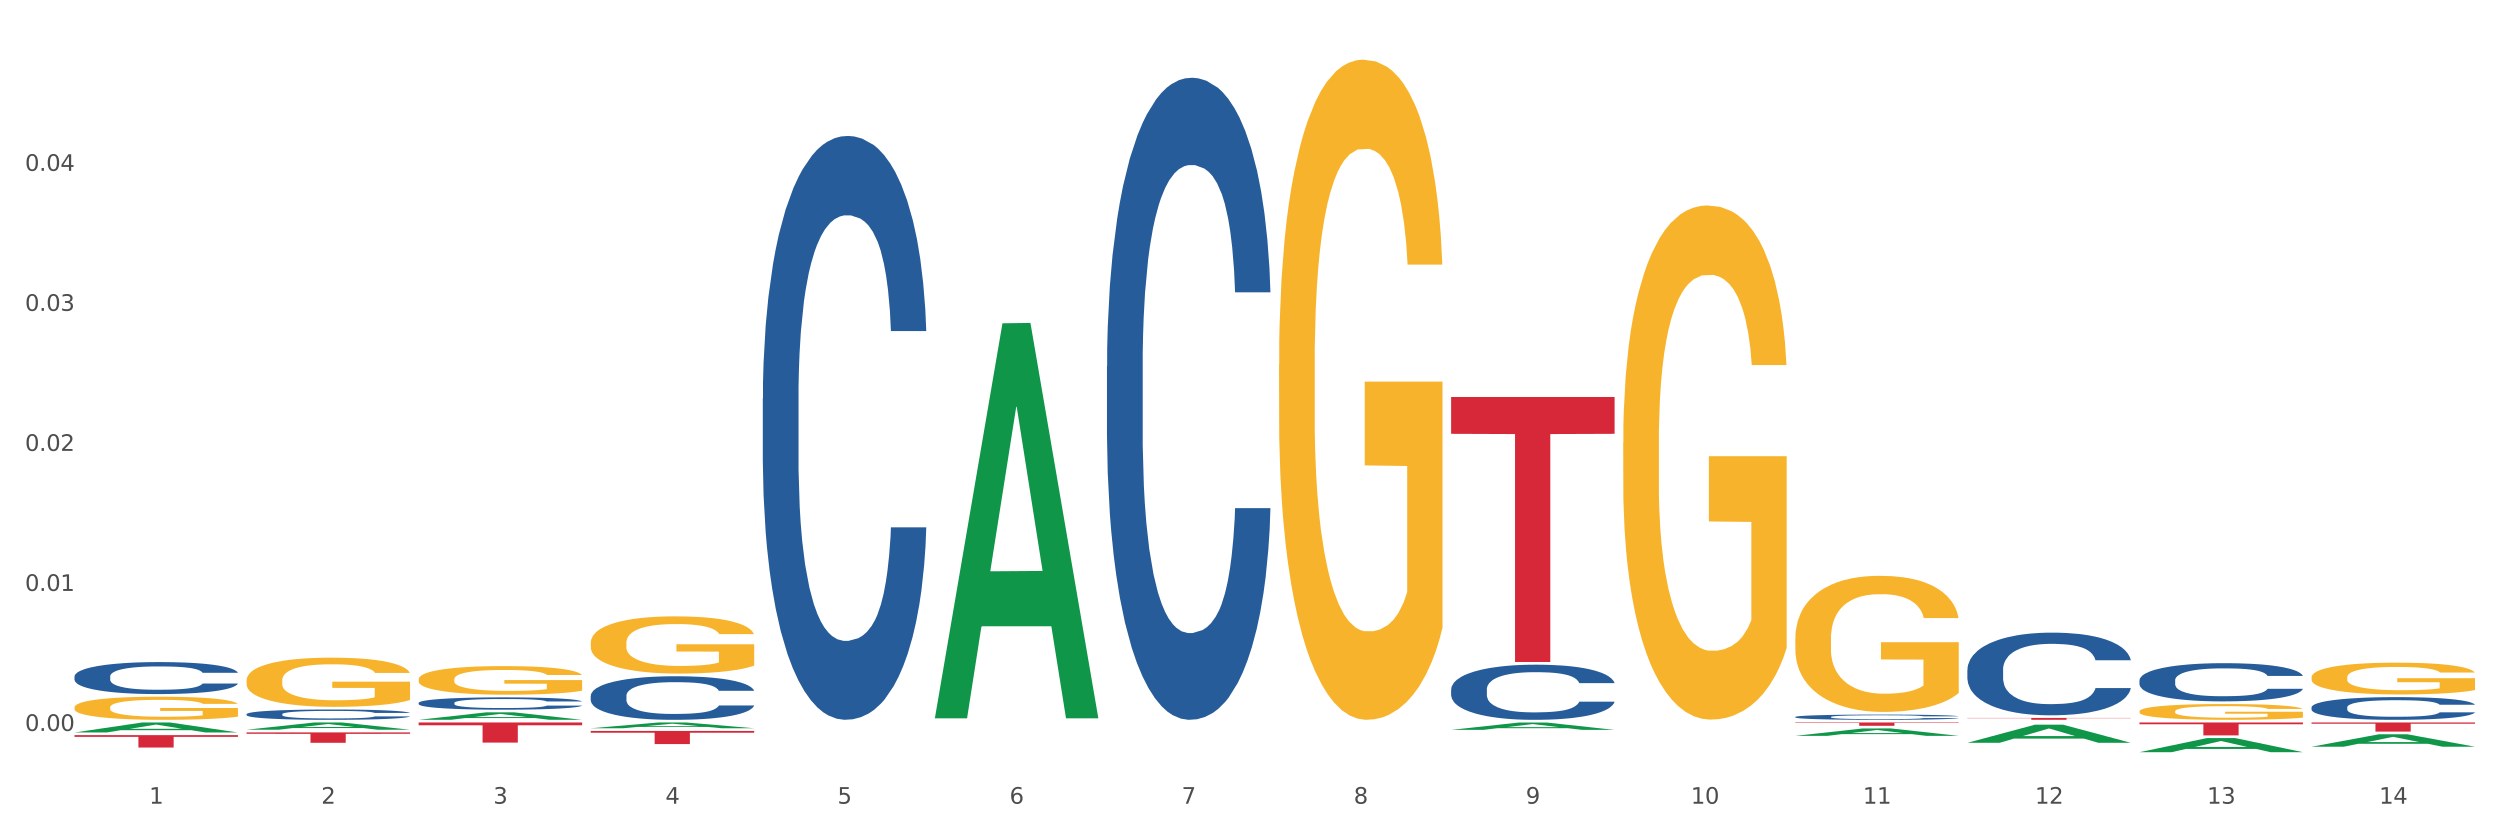 <?xml version="1.0" encoding="utf-8" standalone="no"?>
<!DOCTYPE svg PUBLIC "-//W3C//DTD SVG 1.1//EN"
  "http://www.w3.org/Graphics/SVG/1.1/DTD/svg11.dtd">
<svg xmlns:xlink="http://www.w3.org/1999/xlink" width="1080pt" height="360pt" viewBox="0 0 1080 360" xmlns="http://www.w3.org/2000/svg" version="1.1">
 <rect x="0" y="0" width="1080" height="360" fill="#333333" stroke="none"/>
 <defs>
  <style type="text/css">*{stroke-linejoin: round; stroke-linecap: butt}</style>
 </defs>
 <g id="figure_1">
  <g id="patch_1">
   <path d="M 0 360 
L 1080 360 
L 1080 0 
L 0 0 
z
" style="fill: #ffffff; stroke: #ffffff; stroke-linejoin: miter"/>
  </g>
  <g id="axes_1">
   <g id="matplotlib.axis_1">
    <g id="xtick_1">
     <g id="text_1">
      <!-- 1 -->
      <g style="fill: #4d4d4d" transform="translate(64.432 347.204) scale(0.096 -0.096)">
       <defs>
        <path id="DejaVuSans-31" d="M 794 531 
L 1825 531 
L 1825 4091 
L 703 3866 
L 703 4441 
L 1819 4666 
L 2450 4666 
L 2450 531 
L 3481 531 
L 3481 0 
L 794 0 
L 794 531 
z
" transform="scale(0.016)"/>
       </defs>
       <use xlink:href="#DejaVuSans-31"/>
      </g>
     </g>
    </g>
    <g id="xtick_2">
     <g id="text_2">
      <!-- 2 -->
      <g style="fill: #4d4d4d" transform="translate(138.771 347.204) scale(0.096 -0.096)">
       <defs>
        <path id="DejaVuSans-32" d="M 1228 531 
L 3431 531 
L 3431 0 
L 469 0 
L 469 531 
Q 828 903 1448 1529 
Q 2069 2156 2228 2338 
Q 2531 2678 2651 2914 
Q 2772 3150 2772 3378 
Q 2772 3750 2511 3984 
Q 2250 4219 1831 4219 
Q 1534 4219 1204 4116 
Q 875 4013 500 3803 
L 500 4441 
Q 881 4594 1212 4672 
Q 1544 4750 1819 4750 
Q 2544 4750 2975 4387 
Q 3406 4025 3406 3419 
Q 3406 3131 3298 2873 
Q 3191 2616 2906 2266 
Q 2828 2175 2409 1742 
Q 1991 1309 1228 531 
z
" transform="scale(0.016)"/>
       </defs>
       <use xlink:href="#DejaVuSans-32"/>
      </g>
     </g>
    </g>
    <g id="xtick_3">
     <g id="text_3">
      <!-- 3 -->
      <g style="fill: #4d4d4d" transform="translate(213.109 347.204) scale(0.096 -0.096)">
       <defs>
        <path id="DejaVuSans-33" d="M 2597 2516 
Q 3050 2419 3304 2112 
Q 3559 1806 3559 1356 
Q 3559 666 3084 287 
Q 2609 -91 1734 -91 
Q 1441 -91 1130 -33 
Q 819 25 488 141 
L 488 750 
Q 750 597 1062 519 
Q 1375 441 1716 441 
Q 2309 441 2620 675 
Q 2931 909 2931 1356 
Q 2931 1769 2642 2001 
Q 2353 2234 1838 2234 
L 1294 2234 
L 1294 2753 
L 1863 2753 
Q 2328 2753 2575 2939 
Q 2822 3125 2822 3475 
Q 2822 3834 2567 4026 
Q 2313 4219 1838 4219 
Q 1578 4219 1281 4162 
Q 984 4106 628 3988 
L 628 4550 
Q 988 4650 1302 4700 
Q 1616 4750 1894 4750 
Q 2613 4750 3031 4423 
Q 3450 4097 3450 3541 
Q 3450 3153 3228 2886 
Q 3006 2619 2597 2516 
z
" transform="scale(0.016)"/>
       </defs>
       <use xlink:href="#DejaVuSans-33"/>
      </g>
     </g>
    </g>
    <g id="xtick_4">
     <g id="text_4">
      <!-- 4 -->
      <g style="fill: #4d4d4d" transform="translate(287.448 347.204) scale(0.096 -0.096)">
       <defs>
        <path id="DejaVuSans-34" d="M 2419 4116 
L 825 1625 
L 2419 1625 
L 2419 4116 
z
M 2253 4666 
L 3047 4666 
L 3047 1625 
L 3713 1625 
L 3713 1100 
L 3047 1100 
L 3047 0 
L 2419 0 
L 2419 1100 
L 313 1100 
L 313 1709 
L 2253 4666 
z
" transform="scale(0.016)"/>
       </defs>
       <use xlink:href="#DejaVuSans-34"/>
      </g>
     </g>
    </g>
    <g id="xtick_5">
     <g id="text_5">
      <!-- 5 -->
      <g style="fill: #4d4d4d" transform="translate(361.787 347.204) scale(0.096 -0.096)">
       <defs>
        <path id="DejaVuSans-35" d="M 691 4666 
L 3169 4666 
L 3169 4134 
L 1269 4134 
L 1269 2991 
Q 1406 3038 1543 3061 
Q 1681 3084 1819 3084 
Q 2600 3084 3056 2656 
Q 3513 2228 3513 1497 
Q 3513 744 3044 326 
Q 2575 -91 1722 -91 
Q 1428 -91 1123 -41 
Q 819 9 494 109 
L 494 744 
Q 775 591 1075 516 
Q 1375 441 1709 441 
Q 2250 441 2565 725 
Q 2881 1009 2881 1497 
Q 2881 1984 2565 2268 
Q 2250 2553 1709 2553 
Q 1456 2553 1204 2497 
Q 953 2441 691 2322 
L 691 4666 
z
" transform="scale(0.016)"/>
       </defs>
       <use xlink:href="#DejaVuSans-35"/>
      </g>
     </g>
    </g>
    <g id="xtick_6">
     <g id="text_6">
      <!-- 6 -->
      <g style="fill: #4d4d4d" transform="translate(436.125 347.204) scale(0.096 -0.096)">
       <defs>
        <path id="DejaVuSans-36" d="M 2113 2584 
Q 1688 2584 1439 2293 
Q 1191 2003 1191 1497 
Q 1191 994 1439 701 
Q 1688 409 2113 409 
Q 2538 409 2786 701 
Q 3034 994 3034 1497 
Q 3034 2003 2786 2293 
Q 2538 2584 2113 2584 
z
M 3366 4563 
L 3366 3988 
Q 3128 4100 2886 4159 
Q 2644 4219 2406 4219 
Q 1781 4219 1451 3797 
Q 1122 3375 1075 2522 
Q 1259 2794 1537 2939 
Q 1816 3084 2150 3084 
Q 2853 3084 3261 2657 
Q 3669 2231 3669 1497 
Q 3669 778 3244 343 
Q 2819 -91 2113 -91 
Q 1303 -91 875 529 
Q 447 1150 447 2328 
Q 447 3434 972 4092 
Q 1497 4750 2381 4750 
Q 2619 4750 2861 4703 
Q 3103 4656 3366 4563 
z
" transform="scale(0.016)"/>
       </defs>
       <use xlink:href="#DejaVuSans-36"/>
      </g>
     </g>
    </g>
    <g id="xtick_7">
     <g id="text_7">
      <!-- 7 -->
      <g style="fill: #4d4d4d" transform="translate(510.464 347.204) scale(0.096 -0.096)">
       <defs>
        <path id="DejaVuSans-37" d="M 525 4666 
L 3525 4666 
L 3525 4397 
L 1831 0 
L 1172 0 
L 2766 4134 
L 525 4134 
L 525 4666 
z
" transform="scale(0.016)"/>
       </defs>
       <use xlink:href="#DejaVuSans-37"/>
      </g>
     </g>
    </g>
    <g id="xtick_8">
     <g id="text_8">
      <!-- 8 -->
      <g style="fill: #4d4d4d" transform="translate(584.803 347.204) scale(0.096 -0.096)">
       <defs>
        <path id="DejaVuSans-38" d="M 2034 2216 
Q 1584 2216 1326 1975 
Q 1069 1734 1069 1313 
Q 1069 891 1326 650 
Q 1584 409 2034 409 
Q 2484 409 2743 651 
Q 3003 894 3003 1313 
Q 3003 1734 2745 1975 
Q 2488 2216 2034 2216 
z
M 1403 2484 
Q 997 2584 770 2862 
Q 544 3141 544 3541 
Q 544 4100 942 4425 
Q 1341 4750 2034 4750 
Q 2731 4750 3128 4425 
Q 3525 4100 3525 3541 
Q 3525 3141 3298 2862 
Q 3072 2584 2669 2484 
Q 3125 2378 3379 2068 
Q 3634 1759 3634 1313 
Q 3634 634 3220 271 
Q 2806 -91 2034 -91 
Q 1263 -91 848 271 
Q 434 634 434 1313 
Q 434 1759 690 2068 
Q 947 2378 1403 2484 
z
M 1172 3481 
Q 1172 3119 1398 2916 
Q 1625 2713 2034 2713 
Q 2441 2713 2670 2916 
Q 2900 3119 2900 3481 
Q 2900 3844 2670 4047 
Q 2441 4250 2034 4250 
Q 1625 4250 1398 4047 
Q 1172 3844 1172 3481 
z
" transform="scale(0.016)"/>
       </defs>
       <use xlink:href="#DejaVuSans-38"/>
      </g>
     </g>
    </g>
    <g id="xtick_9">
     <g id="text_9">
      <!-- 9 -->
      <g style="fill: #4d4d4d" transform="translate(659.142 347.204) scale(0.096 -0.096)">
       <defs>
        <path id="DejaVuSans-39" d="M 703 97 
L 703 672 
Q 941 559 1184 500 
Q 1428 441 1663 441 
Q 2288 441 2617 861 
Q 2947 1281 2994 2138 
Q 2813 1869 2534 1725 
Q 2256 1581 1919 1581 
Q 1219 1581 811 2004 
Q 403 2428 403 3163 
Q 403 3881 828 4315 
Q 1253 4750 1959 4750 
Q 2769 4750 3195 4129 
Q 3622 3509 3622 2328 
Q 3622 1225 3098 567 
Q 2575 -91 1691 -91 
Q 1453 -91 1209 -44 
Q 966 3 703 97 
z
M 1959 2075 
Q 2384 2075 2632 2365 
Q 2881 2656 2881 3163 
Q 2881 3666 2632 3958 
Q 2384 4250 1959 4250 
Q 1534 4250 1286 3958 
Q 1038 3666 1038 3163 
Q 1038 2656 1286 2365 
Q 1534 2075 1959 2075 
z
" transform="scale(0.016)"/>
       </defs>
       <use xlink:href="#DejaVuSans-39"/>
      </g>
     </g>
    </g>
    <g id="xtick_10">
     <g id="text_10">
      <!-- 10 -->
      <g style="fill: #4d4d4d" transform="translate(730.426 347.204) scale(0.096 -0.096)">
       <defs>
        <path id="DejaVuSans-30" d="M 2034 4250 
Q 1547 4250 1301 3770 
Q 1056 3291 1056 2328 
Q 1056 1369 1301 889 
Q 1547 409 2034 409 
Q 2525 409 2770 889 
Q 3016 1369 3016 2328 
Q 3016 3291 2770 3770 
Q 2525 4250 2034 4250 
z
M 2034 4750 
Q 2819 4750 3233 4129 
Q 3647 3509 3647 2328 
Q 3647 1150 3233 529 
Q 2819 -91 2034 -91 
Q 1250 -91 836 529 
Q 422 1150 422 2328 
Q 422 3509 836 4129 
Q 1250 4750 2034 4750 
z
" transform="scale(0.016)"/>
       </defs>
       <use xlink:href="#DejaVuSans-31"/>
       <use xlink:href="#DejaVuSans-30" transform="translate(63.623 0)"/>
      </g>
     </g>
    </g>
    <g id="xtick_11">
     <g id="text_11">
      <!-- 11 -->
      <g style="fill: #4d4d4d" transform="translate(804.765 347.204) scale(0.096 -0.096)">
       <use xlink:href="#DejaVuSans-31"/>
       <use xlink:href="#DejaVuSans-31" transform="translate(63.623 0)"/>
      </g>
     </g>
    </g>
    <g id="xtick_12">
     <g id="text_12">
      <!-- 12 -->
      <g style="fill: #4d4d4d" transform="translate(879.104 347.204) scale(0.096 -0.096)">
       <use xlink:href="#DejaVuSans-31"/>
       <use xlink:href="#DejaVuSans-32" transform="translate(63.623 0)"/>
      </g>
     </g>
    </g>
    <g id="xtick_13">
     <g id="text_13">
      <!-- 13 -->
      <g style="fill: #4d4d4d" transform="translate(953.442 347.204) scale(0.096 -0.096)">
       <use xlink:href="#DejaVuSans-31"/>
       <use xlink:href="#DejaVuSans-33" transform="translate(63.623 0)"/>
      </g>
     </g>
    </g>
    <g id="xtick_14">
     <g id="text_14">
      <!-- 14 -->
      <g style="fill: #4d4d4d" transform="translate(1027.781 347.204) scale(0.096 -0.096)">
       <use xlink:href="#DejaVuSans-31"/>
       <use xlink:href="#DejaVuSans-34" transform="translate(63.623 0)"/>
      </g>
     </g>
    </g>
    <g id="xtick_15"/>
    <g id="xtick_16"/>
    <g id="xtick_17"/>
    <g id="xtick_18"/>
    <g id="xtick_19"/>
    <g id="xtick_20"/>
    <g id="xtick_21"/>
    <g id="xtick_22"/>
    <g id="xtick_23"/>
    <g id="xtick_24"/>
    <g id="xtick_25"/>
    <g id="xtick_26"/>
    <g id="xtick_27"/>
   </g>
   <g id="matplotlib.axis_2">
    <g id="ytick_1">
     <g id="text_15">
      <!-- 0.00 -->
      <g style="fill: #4d4d4d" transform="translate(10.8 315.761) scale(0.096 -0.096)">
       <defs>
        <path id="DejaVuSans-2e" d="M 684 794 
L 1344 794 
L 1344 0 
L 684 0 
L 684 794 
z
" transform="scale(0.016)"/>
       </defs>
       <use xlink:href="#DejaVuSans-30"/>
       <use xlink:href="#DejaVuSans-2e" transform="translate(63.623 0)"/>
       <use xlink:href="#DejaVuSans-30" transform="translate(95.41 0)"/>
       <use xlink:href="#DejaVuSans-30" transform="translate(159.033 0)"/>
      </g>
     </g>
    </g>
    <g id="ytick_2">
     <g id="text_16">
      <!-- 0.01 -->
      <g style="fill: #4d4d4d" transform="translate(10.8 255.271) scale(0.096 -0.096)">
       <use xlink:href="#DejaVuSans-30"/>
       <use xlink:href="#DejaVuSans-2e" transform="translate(63.623 0)"/>
       <use xlink:href="#DejaVuSans-30" transform="translate(95.41 0)"/>
       <use xlink:href="#DejaVuSans-31" transform="translate(159.033 0)"/>
      </g>
     </g>
    </g>
    <g id="ytick_3">
     <g id="text_17">
      <!-- 0.02 -->
      <g style="fill: #4d4d4d" transform="translate(10.8 194.782) scale(0.096 -0.096)">
       <use xlink:href="#DejaVuSans-30"/>
       <use xlink:href="#DejaVuSans-2e" transform="translate(63.623 0)"/>
       <use xlink:href="#DejaVuSans-30" transform="translate(95.41 0)"/>
       <use xlink:href="#DejaVuSans-32" transform="translate(159.033 0)"/>
      </g>
     </g>
    </g>
    <g id="ytick_4">
     <g id="text_18">
      <!-- 0.03 -->
      <g style="fill: #4d4d4d" transform="translate(10.8 134.292) scale(0.096 -0.096)">
       <use xlink:href="#DejaVuSans-30"/>
       <use xlink:href="#DejaVuSans-2e" transform="translate(63.623 0)"/>
       <use xlink:href="#DejaVuSans-30" transform="translate(95.41 0)"/>
       <use xlink:href="#DejaVuSans-33" transform="translate(159.033 0)"/>
      </g>
     </g>
    </g>
    <g id="ytick_5">
     <g id="text_19">
      <!-- 0.04 -->
      <g style="fill: #4d4d4d" transform="translate(10.8 73.803) scale(0.096 -0.096)">
       <use xlink:href="#DejaVuSans-30"/>
       <use xlink:href="#DejaVuSans-2e" transform="translate(63.623 0)"/>
       <use xlink:href="#DejaVuSans-30" transform="translate(95.41 0)"/>
       <use xlink:href="#DejaVuSans-34" transform="translate(159.033 0)"/>
      </g>
     </g>
    </g>
    <g id="ytick_6"/>
    <g id="ytick_7"/>
    <g id="ytick_8"/>
    <g id="ytick_9"/>
    <g id="ytick_10"/>
   </g>
   <g id="PolyCollection_1">
    <path d="M 32.175 316.431 
L 32.248 316.427 
L 61.37 312.118 
L 73.456 312.114 
L 102.797 316.439 
L 88.818 316.439 
L 82.484 315.432 
L 52.415 315.432 
L 52.197 315.448 
L 46.081 316.439 
L 32.175 316.439 
L 32.175 316.431 
L 56.201 314.831 
L 78.698 314.827 
L 67.559 313.036 
L 67.413 313.027 
L 67.267 313.04 
L 56.128 314.827 
L 56.201 314.831 
L 32.175 316.431 
z
" clip-path="url(#pc1e6bafa5c)" style="fill: #109648"/>
    <path d="M 998.578 292.622 
L 998.662 292.609 
L 998.662 292.158 
L 998.828 291.769 
L 999.662 290.828 
L 1000.913 290.05 
L 1001.83 289.636 
L 1002.747 289.297 
L 1003.831 288.959 
L 1005.165 288.607 
L 1007.583 288.093 
L 1009.084 287.83 
L 1010.918 287.554 
L 1014.253 287.152 
L 1016.671 286.926 
L 1019.173 286.738 
L 1023.258 286.512 
L 1025.926 286.412 
L 1028.761 286.337 
L 1032.18 286.286 
L 1034.765 286.274 
L 1040.434 286.312 
L 1045.27 286.424 
L 1047.605 286.512 
L 1050.607 286.663 
L 1052.191 286.763 
L 1054.775 286.964 
L 1057.444 287.227 
L 1059.278 287.453 
L 1062.029 287.88 
L 1064.114 288.306 
L 1066.032 288.833 
L 1067.032 289.197 
L 1067.783 289.536 
L 1068.45 289.925 
L 1069.117 290.539 
L 1054.108 290.539 
L 1053.525 290.1 
L 1052.608 289.686 
L 1051.274 289.285 
L 1050.106 289.034 
L 1048.105 288.72 
L 1046.271 288.519 
L 1044.353 288.369 
L 1042.019 288.243 
L 1040.184 288.181 
L 1037.599 288.131 
L 1032.513 288.143 
L 1029.095 288.243 
L 1026.76 288.369 
L 1025.259 288.482 
L 1023.925 288.607 
L 1022.425 288.783 
L 1020.674 289.046 
L 1019.423 289.285 
L 1018.172 289.586 
L 1017.172 289.887 
L 1016.255 290.238 
L 1015.504 290.614 
L 1014.92 291.003 
L 1014.42 291.48 
L 1014.003 292.27 
L 1014.003 293.989 
L 1014.17 294.378 
L 1014.587 294.892 
L 1015.087 295.281 
L 1015.921 295.745 
L 1016.671 296.059 
L 1018.089 296.511 
L 1019.673 296.887 
L 1020.924 297.125 
L 1022.174 297.326 
L 1024.342 297.602 
L 1026.76 297.828 
L 1028.845 297.966 
L 1031.68 298.091 
L 1033.597 298.141 
L 1035.265 298.167 
L 1039.35 298.167 
L 1042.269 298.129 
L 1045.52 298.041 
L 1048.022 297.928 
L 1050.106 297.79 
L 1052.441 297.564 
L 1053.942 297.351 
L 1053.942 294.729 
L 1035.598 294.717 
L 1035.598 292.973 
L 1069.2 292.973 
L 1069.2 298.091 
L 1067.783 298.355 
L 1066.198 298.593 
L 1064.531 298.806 
L 1062.029 299.07 
L 1059.028 299.321 
L 1056.36 299.496 
L 1053.525 299.647 
L 1050.19 299.785 
L 1045.854 299.91 
L 1043.186 299.96 
L 1039.851 299.998 
L 1035.932 300.011 
L 1032.513 299.986 
L 1029.178 299.923 
L 1025.676 299.81 
L 1022.258 299.647 
L 1019.673 299.484 
L 1017.088 299.283 
L 1014.337 299.02 
L 1012.169 298.769 
L 1010.501 298.543 
L 1008.667 298.254 
L 1006.666 297.878 
L 1005.165 297.539 
L 1003.831 297.188 
L 1002.414 296.736 
L 1001.413 296.348 
L 1000.413 295.858 
L 999.829 295.494 
L 999.162 294.93 
L 998.662 294.14 
L 998.578 292.622 
z
" clip-path="url(#pc1e6bafa5c)" style="fill: #f7b32b"/>
    <path d="M 32.175 305.598 
L 32.258 305.589 
L 32.258 305.26 
L 32.425 304.978 
L 33.259 304.294 
L 34.51 303.729 
L 35.427 303.428 
L 36.344 303.181 
L 37.428 302.935 
L 38.762 302.68 
L 41.18 302.306 
L 42.681 302.115 
L 44.515 301.914 
L 47.85 301.622 
L 50.268 301.458 
L 52.77 301.321 
L 56.855 301.157 
L 59.523 301.084 
L 62.358 301.03 
L 65.777 300.993 
L 68.361 300.984 
L 74.031 301.011 
L 78.867 301.093 
L 81.202 301.157 
L 84.203 301.267 
L 85.788 301.34 
L 88.372 301.485 
L 91.04 301.677 
L 92.875 301.841 
L 95.626 302.151 
L 97.711 302.461 
L 99.628 302.844 
L 100.629 303.108 
L 101.379 303.355 
L 102.046 303.637 
L 102.713 304.084 
L 87.705 304.084 
L 87.122 303.765 
L 86.204 303.464 
L 84.87 303.172 
L 83.703 302.99 
L 81.702 302.762 
L 79.868 302.616 
L 77.95 302.507 
L 75.615 302.416 
L 73.781 302.37 
L 71.196 302.333 
L 66.11 302.343 
L 62.692 302.416 
L 60.357 302.507 
L 58.856 302.589 
L 57.522 302.68 
L 56.021 302.808 
L 54.27 302.999 
L 53.02 303.172 
L 51.769 303.391 
L 50.768 303.61 
L 49.851 303.865 
L 49.101 304.139 
L 48.517 304.421 
L 48.017 304.768 
L 47.6 305.342 
L 47.6 306.592 
L 47.767 306.874 
L 48.184 307.248 
L 48.684 307.531 
L 49.518 307.868 
L 50.268 308.096 
L 51.686 308.424 
L 53.27 308.698 
L 54.52 308.871 
L 55.771 309.017 
L 57.939 309.218 
L 60.357 309.382 
L 62.441 309.482 
L 65.276 309.573 
L 67.194 309.61 
L 68.862 309.628 
L 72.947 309.628 
L 75.865 309.6 
L 79.117 309.537 
L 81.619 309.455 
L 83.703 309.354 
L 86.038 309.19 
L 87.538 309.035 
L 87.538 307.13 
L 69.195 307.12 
L 69.195 305.853 
L 102.797 305.853 
L 102.797 309.573 
L 101.379 309.765 
L 99.795 309.938 
L 98.128 310.093 
L 95.626 310.284 
L 92.625 310.467 
L 89.956 310.594 
L 87.122 310.704 
L 83.786 310.804 
L 79.451 310.895 
L 76.783 310.932 
L 73.447 310.959 
L 69.529 310.968 
L 66.11 310.95 
L 62.775 310.904 
L 59.273 310.822 
L 55.855 310.704 
L 53.27 310.585 
L 50.685 310.439 
L 47.934 310.248 
L 45.766 310.065 
L 44.098 309.901 
L 42.264 309.692 
L 40.263 309.418 
L 38.762 309.172 
L 37.428 308.917 
L 36.01 308.588 
L 35.01 308.306 
L 34.009 307.95 
L 33.426 307.686 
L 32.759 307.275 
L 32.258 306.701 
L 32.175 305.598 
z
" clip-path="url(#pc1e6bafa5c)" style="fill: #f7b32b"/>
    <path d="M 255.191 314.604 
L 255.264 314.602 
L 284.386 312.116 
L 296.472 312.114 
L 325.813 314.609 
L 311.834 314.609 
L 305.5 314.028 
L 275.431 314.028 
L 275.213 314.037 
L 269.097 314.609 
L 255.191 314.609 
L 255.191 314.604 
L 279.217 313.681 
L 301.714 313.679 
L 290.575 312.646 
L 290.429 312.641 
L 290.284 312.648 
L 279.144 313.679 
L 279.217 313.681 
L 255.191 314.604 
z
" clip-path="url(#pc1e6bafa5c)" style="fill: #109648"/>
    <path d="M 403.869 309.994 
L 403.941 309.834 
L 433.064 139.662 
L 445.15 139.502 
L 474.49 310.315 
L 460.512 310.315 
L 454.177 270.539 
L 424.109 270.539 
L 423.89 271.18 
L 417.774 310.315 
L 403.869 310.315 
L 403.869 309.994 
L 427.895 246.801 
L 450.392 246.641 
L 439.252 175.91 
L 439.107 175.589 
L 438.961 176.07 
L 427.822 246.641 
L 427.895 246.801 
L 403.869 309.994 
z
" clip-path="url(#pc1e6bafa5c)" style="fill: #109648"/>
    <path d="M 106.514 315.237 
L 106.587 315.234 
L 135.709 312.117 
L 147.795 312.114 
L 177.135 315.243 
L 163.157 315.243 
L 156.823 314.514 
L 126.754 314.514 
L 126.535 314.526 
L 120.42 315.243 
L 106.514 315.243 
L 106.514 315.237 
L 130.54 314.079 
L 153.037 314.076 
L 141.897 312.781 
L 141.752 312.775 
L 141.606 312.783 
L 130.467 314.076 
L 130.54 314.079 
L 106.514 315.237 
z
" clip-path="url(#pc1e6bafa5c)" style="fill: #109648"/>
    <path d="M 180.852 310.962 
L 180.925 310.959 
L 210.048 307.733 
L 222.133 307.73 
L 251.474 310.968 
L 237.495 310.968 
L 231.161 310.214 
L 201.092 310.214 
L 200.874 310.226 
L 194.758 310.968 
L 180.852 310.968 
L 180.852 310.962 
L 204.878 309.764 
L 227.375 309.761 
L 216.236 308.42 
L 216.09 308.414 
L 215.945 308.423 
L 204.806 309.761 
L 204.878 309.764 
L 180.852 310.962 
z
" clip-path="url(#pc1e6bafa5c)" style="fill: #109648"/>
    <path d="M 626.885 315.304 
L 626.957 315.301 
L 656.08 312.138 
L 668.166 312.135 
L 697.506 315.31 
L 683.528 315.31 
L 677.194 314.571 
L 647.125 314.571 
L 646.906 314.583 
L 640.791 315.31 
L 626.885 315.31 
L 626.885 315.304 
L 650.911 314.13 
L 673.408 314.127 
L 662.268 312.812 
L 662.123 312.806 
L 661.977 312.815 
L 650.838 314.127 
L 650.911 314.13 
L 626.885 315.304 
z
" clip-path="url(#pc1e6bafa5c)" style="fill: #109648"/>
    <path d="M 775.562 317.886 
L 775.635 317.883 
L 804.757 314.685 
L 816.843 314.682 
L 846.184 317.892 
L 832.205 317.892 
L 825.871 317.145 
L 795.802 317.145 
L 795.584 317.157 
L 789.468 317.892 
L 775.562 317.892 
L 775.562 317.886 
L 799.588 316.698 
L 822.085 316.695 
L 810.946 315.366 
L 810.8 315.36 
L 810.655 315.369 
L 799.515 316.695 
L 799.588 316.698 
L 775.562 317.886 
z
" clip-path="url(#pc1e6bafa5c)" style="fill: #109648"/>
    <path d="M 849.901 320.888 
L 849.974 320.881 
L 879.096 313.063 
L 891.182 313.055 
L 920.523 320.903 
L 906.544 320.903 
L 900.21 319.075 
L 870.141 319.075 
L 869.922 319.105 
L 863.807 320.903 
L 849.901 320.903 
L 849.901 320.888 
L 873.927 317.985 
L 896.424 317.977 
L 885.284 314.728 
L 885.139 314.713 
L 884.993 314.735 
L 873.854 317.977 
L 873.927 317.985 
L 849.901 320.888 
z
" clip-path="url(#pc1e6bafa5c)" style="fill: #109648"/>
    <path d="M 924.24 324.938 
L 924.312 324.932 
L 953.435 318.839 
L 965.52 318.833 
L 994.861 324.95 
L 980.883 324.95 
L 974.548 323.525 
L 944.48 323.525 
L 944.261 323.548 
L 938.145 324.95 
L 924.24 324.95 
L 924.24 324.938 
L 948.265 322.675 
L 970.763 322.67 
L 959.623 320.137 
L 959.478 320.126 
L 959.332 320.143 
L 948.193 322.67 
L 948.265 322.675 
L 924.24 324.938 
z
" clip-path="url(#pc1e6bafa5c)" style="fill: #109648"/>
    <path d="M 998.578 322.58 
L 998.651 322.575 
L 1027.773 317.195 
L 1039.859 317.19 
L 1069.2 322.59 
L 1055.221 322.59 
L 1048.887 321.332 
L 1018.818 321.332 
L 1018.6 321.353 
L 1012.484 322.59 
L 998.578 322.59 
L 998.578 322.58 
L 1022.604 320.582 
L 1045.101 320.577 
L 1033.962 318.341 
L 1033.816 318.331 
L 1033.671 318.346 
L 1022.531 320.577 
L 1022.604 320.582 
L 998.578 322.58 
z
" clip-path="url(#pc1e6bafa5c)" style="fill: #109648"/>
    <path d="M 552.546 157.554 
L 552.629 157.294 
L 552.629 147.917 
L 552.796 139.842 
L 553.63 120.308 
L 554.881 104.159 
L 555.798 95.564 
L 556.715 88.531 
L 557.799 81.499 
L 559.133 74.206 
L 561.551 63.527 
L 563.052 58.057 
L 564.886 52.327 
L 568.221 43.992 
L 570.639 39.304 
L 573.141 35.397 
L 577.226 30.708 
L 579.894 28.625 
L 582.729 27.062 
L 586.148 26.02 
L 588.732 25.759 
L 594.402 26.541 
L 599.238 28.885 
L 601.573 30.708 
L 604.574 33.834 
L 606.158 35.918 
L 608.743 40.085 
L 611.411 45.555 
L 613.246 50.243 
L 615.997 59.099 
L 618.082 67.955 
L 619.999 78.894 
L 621 86.447 
L 621.75 93.48 
L 622.417 101.554 
L 623.084 114.317 
L 608.076 114.317 
L 607.493 105.201 
L 606.575 96.606 
L 605.241 88.271 
L 604.074 83.061 
L 602.073 76.55 
L 600.239 72.382 
L 598.321 69.257 
L 595.986 66.652 
L 594.152 65.35 
L 591.567 64.308 
L 586.481 64.569 
L 583.063 66.652 
L 580.728 69.257 
L 579.227 71.601 
L 577.893 74.206 
L 576.392 77.852 
L 574.641 83.322 
L 573.391 88.271 
L 572.14 94.522 
L 571.139 100.773 
L 570.222 108.066 
L 569.472 115.88 
L 568.888 123.954 
L 568.388 133.852 
L 567.971 150.261 
L 567.971 185.944 
L 568.138 194.019 
L 568.555 204.698 
L 569.055 212.772 
L 569.889 222.409 
L 570.639 228.921 
L 572.057 238.298 
L 573.641 246.112 
L 574.891 251.06 
L 576.142 255.228 
L 578.31 260.958 
L 580.728 265.646 
L 582.812 268.511 
L 585.647 271.116 
L 587.565 272.158 
L 589.233 272.679 
L 593.318 272.679 
L 596.236 271.897 
L 599.488 270.074 
L 601.99 267.73 
L 604.074 264.865 
L 606.409 260.177 
L 607.909 255.749 
L 607.909 201.312 
L 589.566 201.051 
L 589.566 164.847 
L 623.168 164.847 
L 623.168 271.116 
L 621.75 276.586 
L 620.166 281.535 
L 618.499 285.962 
L 615.997 291.432 
L 612.996 296.641 
L 610.327 300.288 
L 607.493 303.413 
L 604.157 306.279 
L 599.822 308.883 
L 597.154 309.925 
L 593.818 310.706 
L 589.9 310.967 
L 586.481 310.446 
L 583.146 309.144 
L 579.644 306.8 
L 576.226 303.413 
L 573.641 300.027 
L 571.056 295.86 
L 568.305 290.39 
L 566.137 285.181 
L 564.469 280.493 
L 562.635 274.502 
L 560.634 266.688 
L 559.133 259.656 
L 557.799 252.363 
L 556.381 242.986 
L 555.381 234.912 
L 554.38 224.754 
L 553.797 217.2 
L 553.13 205.479 
L 552.629 189.07 
L 552.546 157.554 
z
" clip-path="url(#pc1e6bafa5c)" style="fill: #f7b32b"/>
    <path d="M 255.191 277.692 
L 255.275 277.67 
L 255.275 276.857 
L 255.441 276.157 
L 256.275 274.463 
L 257.526 273.063 
L 258.443 272.318 
L 259.36 271.708 
L 260.444 271.098 
L 261.778 270.466 
L 264.196 269.54 
L 265.697 269.066 
L 267.531 268.569 
L 270.866 267.847 
L 273.284 267.44 
L 275.786 267.101 
L 279.871 266.695 
L 282.539 266.514 
L 285.374 266.379 
L 288.793 266.288 
L 291.377 266.266 
L 297.047 266.334 
L 301.883 266.537 
L 304.218 266.695 
L 307.219 266.966 
L 308.804 267.146 
L 311.388 267.508 
L 314.057 267.982 
L 315.891 268.388 
L 318.642 269.156 
L 320.727 269.924 
L 322.645 270.872 
L 323.645 271.527 
L 324.395 272.137 
L 325.062 272.837 
L 325.73 273.944 
L 310.721 273.944 
L 310.138 273.153 
L 309.221 272.408 
L 307.886 271.685 
L 306.719 271.234 
L 304.718 270.669 
L 302.884 270.308 
L 300.966 270.037 
L 298.631 269.811 
L 296.797 269.698 
L 294.212 269.608 
L 289.126 269.63 
L 285.708 269.811 
L 283.373 270.037 
L 281.872 270.24 
L 280.538 270.466 
L 279.037 270.782 
L 277.286 271.256 
L 276.036 271.685 
L 274.785 272.227 
L 273.785 272.769 
L 272.867 273.402 
L 272.117 274.079 
L 271.533 274.779 
L 271.033 275.637 
L 270.616 277.06 
L 270.616 280.154 
L 270.783 280.854 
L 271.2 281.78 
L 271.7 282.48 
L 272.534 283.315 
L 273.284 283.88 
L 274.702 284.693 
L 276.286 285.37 
L 277.537 285.799 
L 278.787 286.16 
L 280.955 286.657 
L 283.373 287.064 
L 285.458 287.312 
L 288.292 287.538 
L 290.21 287.628 
L 291.878 287.673 
L 295.963 287.673 
L 298.882 287.606 
L 302.133 287.448 
L 304.635 287.244 
L 306.719 286.996 
L 309.054 286.59 
L 310.555 286.206 
L 310.555 281.486 
L 292.211 281.463 
L 292.211 278.325 
L 325.813 278.325 
L 325.813 287.538 
L 324.395 288.012 
L 322.811 288.441 
L 321.144 288.825 
L 318.642 289.299 
L 315.641 289.751 
L 312.973 290.067 
L 310.138 290.338 
L 306.803 290.587 
L 302.467 290.812 
L 299.799 290.903 
L 296.464 290.97 
L 292.545 290.993 
L 289.126 290.948 
L 285.791 290.835 
L 282.289 290.632 
L 278.871 290.338 
L 276.286 290.045 
L 273.701 289.683 
L 270.95 289.209 
L 268.782 288.757 
L 267.114 288.351 
L 265.28 287.832 
L 263.279 287.154 
L 261.778 286.544 
L 260.444 285.912 
L 259.027 285.099 
L 258.026 284.399 
L 257.025 283.518 
L 256.442 282.863 
L 255.775 281.847 
L 255.275 280.425 
L 255.191 277.692 
z
" clip-path="url(#pc1e6bafa5c)" style="fill: #f7b32b"/>
    <path d="M 32.175 317.585 
L 102.797 317.585 
L 102.797 318.33 
L 75.017 318.335 
L 75.017 322.944 
L 59.788 322.944 
L 59.788 318.335 
L 32.175 318.33 
L 32.175 317.59 
L 32.175 317.585 
z
" clip-path="url(#pc1e6bafa5c)" style="fill: #d62839"/>
    <path d="M 180.852 312.114 
L 251.474 312.114 
L 251.474 313.322 
L 223.694 313.33 
L 223.694 320.807 
L 208.465 320.807 
L 208.465 313.33 
L 180.852 313.322 
L 180.852 312.122 
L 180.852 312.114 
z
" clip-path="url(#pc1e6bafa5c)" style="fill: #d62839"/>
    <path d="M 924.24 312.114 
L 994.861 312.114 
L 994.861 312.888 
L 967.081 312.893 
L 967.081 317.688 
L 951.852 317.688 
L 951.852 312.893 
L 924.24 312.888 
L 924.24 312.119 
L 924.24 312.114 
z
" clip-path="url(#pc1e6bafa5c)" style="fill: #d62839"/>
    <path d="M 775.562 312.114 
L 846.184 312.114 
L 846.184 312.311 
L 818.404 312.313 
L 818.404 313.536 
L 803.175 313.536 
L 803.175 312.313 
L 775.562 312.311 
L 775.562 312.115 
L 775.562 312.114 
z
" clip-path="url(#pc1e6bafa5c)" style="fill: #d62839"/>
    <path d="M 849.901 310.159 
L 920.523 310.159 
L 920.523 310.271 
L 892.742 310.272 
L 892.742 310.968 
L 877.514 310.968 
L 877.514 310.272 
L 849.901 310.271 
L 849.901 310.16 
L 849.901 310.159 
z
" clip-path="url(#pc1e6bafa5c)" style="fill: #d62839"/>
    <path d="M 998.578 312.114 
L 1069.2 312.114 
L 1069.2 312.66 
L 1041.42 312.663 
L 1041.42 316.044 
L 1026.191 316.044 
L 1026.191 312.663 
L 998.578 312.66 
L 998.578 312.117 
L 998.578 312.114 
z
" clip-path="url(#pc1e6bafa5c)" style="fill: #d62839"/>
    <path d="M 106.514 316.388 
L 177.135 316.388 
L 177.135 317.014 
L 149.355 317.018 
L 149.355 320.892 
L 134.126 320.892 
L 134.126 317.018 
L 106.514 317.014 
L 106.514 316.392 
L 106.514 316.388 
z
" clip-path="url(#pc1e6bafa5c)" style="fill: #d62839"/>
    <path d="M 701.223 191.392 
L 701.307 191.189 
L 701.307 183.886 
L 701.474 177.598 
L 702.307 162.384 
L 703.558 149.807 
L 704.475 143.112 
L 705.392 137.635 
L 706.476 132.158 
L 707.81 126.478 
L 710.228 118.161 
L 711.729 113.901 
L 713.563 109.439 
L 716.899 102.947 
L 719.317 99.296 
L 721.818 96.253 
L 725.903 92.602 
L 728.572 90.979 
L 731.406 89.762 
L 734.825 88.95 
L 737.41 88.747 
L 743.08 89.356 
L 747.915 91.182 
L 750.25 92.602 
L 753.252 95.036 
L 754.836 96.659 
L 757.421 99.904 
L 760.089 104.164 
L 761.923 107.816 
L 764.675 114.713 
L 766.759 121.61 
L 768.677 130.13 
L 769.677 136.012 
L 770.428 141.49 
L 771.095 147.778 
L 771.762 157.718 
L 756.754 157.718 
L 756.17 150.618 
L 755.253 143.924 
L 753.919 137.432 
L 752.751 133.375 
L 750.75 128.304 
L 748.916 125.058 
L 746.998 122.624 
L 744.664 120.596 
L 742.829 119.581 
L 740.245 118.77 
L 735.159 118.973 
L 731.74 120.596 
L 729.405 122.624 
L 727.905 124.45 
L 726.571 126.478 
L 725.07 129.318 
L 723.319 133.578 
L 722.068 137.432 
L 720.817 142.301 
L 719.817 147.169 
L 718.9 152.849 
L 718.149 158.935 
L 717.566 165.224 
L 717.065 172.932 
L 716.648 185.712 
L 716.648 213.503 
L 716.815 219.791 
L 717.232 228.108 
L 717.732 234.397 
L 718.566 241.903 
L 719.317 246.974 
L 720.734 254.277 
L 722.318 260.362 
L 723.569 264.217 
L 724.82 267.462 
L 726.987 271.925 
L 729.405 275.576 
L 731.49 277.808 
L 734.325 279.836 
L 736.242 280.648 
L 737.91 281.053 
L 741.996 281.053 
L 744.914 280.445 
L 748.166 279.025 
L 750.667 277.199 
L 752.751 274.968 
L 755.086 271.316 
L 756.587 267.868 
L 756.587 225.471 
L 738.244 225.268 
L 738.244 197.072 
L 771.845 197.072 
L 771.845 279.836 
L 770.428 284.096 
L 768.844 287.95 
L 767.176 291.399 
L 764.675 295.659 
L 761.673 299.716 
L 759.005 302.556 
L 756.17 304.99 
L 752.835 307.222 
L 748.499 309.25 
L 745.831 310.062 
L 742.496 310.67 
L 738.577 310.873 
L 735.159 310.467 
L 731.823 309.453 
L 728.321 307.627 
L 724.903 304.99 
L 722.318 302.353 
L 719.733 299.107 
L 716.982 294.848 
L 714.814 290.79 
L 713.147 287.139 
L 711.312 282.473 
L 709.311 276.388 
L 707.81 270.911 
L 706.476 265.231 
L 705.059 257.928 
L 704.058 251.64 
L 703.058 243.728 
L 702.474 237.845 
L 701.807 228.717 
L 701.307 215.937 
L 701.223 191.392 
z
" clip-path="url(#pc1e6bafa5c)" style="fill: #f7b32b"/>
    <path d="M 924.24 307.298 
L 924.323 307.291 
L 924.323 307.067 
L 924.49 306.874 
L 925.323 306.406 
L 926.574 306.02 
L 927.491 305.814 
L 928.408 305.646 
L 929.492 305.478 
L 930.826 305.303 
L 933.244 305.048 
L 934.745 304.917 
L 936.58 304.78 
L 939.915 304.58 
L 942.333 304.468 
L 944.834 304.375 
L 948.92 304.263 
L 951.588 304.213 
L 954.423 304.175 
L 957.841 304.15 
L 960.426 304.144 
L 966.096 304.163 
L 970.932 304.219 
L 973.266 304.263 
L 976.268 304.337 
L 977.852 304.387 
L 980.437 304.487 
L 983.105 304.618 
L 984.939 304.73 
L 987.691 304.942 
L 989.775 305.154 
L 991.693 305.416 
L 992.693 305.596 
L 993.444 305.765 
L 994.111 305.958 
L 994.778 306.263 
L 979.77 306.263 
L 979.186 306.045 
L 978.269 305.839 
L 976.935 305.64 
L 975.768 305.515 
L 973.766 305.359 
L 971.932 305.26 
L 970.014 305.185 
L 967.68 305.123 
L 965.845 305.091 
L 963.261 305.067 
L 958.175 305.073 
L 954.756 305.123 
L 952.422 305.185 
L 950.921 305.241 
L 949.587 305.303 
L 948.086 305.391 
L 946.335 305.521 
L 945.084 305.64 
L 943.834 305.789 
L 942.833 305.939 
L 941.916 306.114 
L 941.165 306.3 
L 940.582 306.494 
L 940.081 306.73 
L 939.665 307.123 
L 939.665 307.977 
L 939.831 308.17 
L 940.248 308.426 
L 940.749 308.619 
L 941.582 308.849 
L 942.333 309.005 
L 943.75 309.229 
L 945.334 309.416 
L 946.585 309.535 
L 947.836 309.635 
L 950.004 309.772 
L 952.422 309.884 
L 954.506 309.952 
L 957.341 310.015 
L 959.259 310.04 
L 960.926 310.052 
L 965.012 310.052 
L 967.93 310.033 
L 971.182 309.99 
L 973.683 309.934 
L 975.768 309.865 
L 978.102 309.753 
L 979.603 309.647 
L 979.603 308.345 
L 961.26 308.338 
L 961.26 307.472 
L 994.861 307.472 
L 994.861 310.015 
L 993.444 310.146 
L 991.86 310.264 
L 990.192 310.37 
L 987.691 310.501 
L 984.689 310.625 
L 982.021 310.713 
L 979.186 310.787 
L 975.851 310.856 
L 971.515 310.918 
L 968.847 310.943 
L 965.512 310.962 
L 961.593 310.968 
L 958.175 310.956 
L 954.84 310.925 
L 951.338 310.868 
L 947.919 310.787 
L 945.334 310.706 
L 942.75 310.607 
L 939.998 310.476 
L 937.83 310.351 
L 936.163 310.239 
L 934.328 310.096 
L 932.327 309.909 
L 930.826 309.74 
L 929.492 309.566 
L 928.075 309.342 
L 927.074 309.148 
L 926.074 308.905 
L 925.49 308.725 
L 924.823 308.444 
L 924.323 308.052 
L 924.24 307.298 
z
" clip-path="url(#pc1e6bafa5c)" style="fill: #f7b32b"/>
    <path d="M 775.562 275.922 
L 775.645 275.869 
L 775.645 273.936 
L 775.812 272.271 
L 776.646 268.244 
L 777.897 264.915 
L 778.814 263.143 
L 779.731 261.693 
L 780.815 260.244 
L 782.149 258.74 
L 784.567 256.539 
L 786.068 255.411 
L 787.902 254.23 
L 791.237 252.512 
L 793.655 251.545 
L 796.157 250.74 
L 800.242 249.773 
L 802.91 249.344 
L 805.745 249.022 
L 809.164 248.807 
L 811.748 248.753 
L 817.418 248.914 
L 822.254 249.397 
L 824.589 249.773 
L 827.59 250.418 
L 829.175 250.847 
L 831.759 251.706 
L 834.427 252.834 
L 836.262 253.8 
L 839.013 255.626 
L 841.098 257.452 
L 843.015 259.707 
L 844.016 261.264 
L 844.766 262.714 
L 845.433 264.378 
L 846.1 267.009 
L 831.092 267.009 
L 830.509 265.13 
L 829.592 263.358 
L 828.257 261.64 
L 827.09 260.566 
L 825.089 259.224 
L 823.255 258.364 
L 821.337 257.72 
L 819.002 257.183 
L 817.168 256.915 
L 814.583 256.7 
L 809.497 256.754 
L 806.079 257.183 
L 803.744 257.72 
L 802.243 258.203 
L 800.909 258.74 
L 799.408 259.492 
L 797.657 260.62 
L 796.407 261.64 
L 795.156 262.928 
L 794.156 264.217 
L 793.238 265.721 
L 792.488 267.331 
L 791.904 268.996 
L 791.404 271.036 
L 790.987 274.419 
L 790.987 281.775 
L 791.154 283.44 
L 791.571 285.641 
L 792.071 287.306 
L 792.905 289.292 
L 793.655 290.635 
L 795.073 292.568 
L 796.657 294.179 
L 797.908 295.199 
L 799.158 296.058 
L 801.326 297.239 
L 803.744 298.206 
L 805.829 298.796 
L 808.663 299.333 
L 810.581 299.548 
L 812.249 299.655 
L 816.334 299.655 
L 819.253 299.494 
L 822.504 299.118 
L 825.006 298.635 
L 827.09 298.045 
L 829.425 297.078 
L 830.926 296.165 
L 830.926 284.943 
L 812.582 284.889 
L 812.582 277.426 
L 846.184 277.426 
L 846.184 299.333 
L 844.766 300.461 
L 843.182 301.481 
L 841.515 302.394 
L 839.013 303.521 
L 836.012 304.595 
L 833.344 305.347 
L 830.509 305.991 
L 827.174 306.582 
L 822.838 307.119 
L 820.17 307.334 
L 816.835 307.495 
L 812.916 307.548 
L 809.497 307.441 
L 806.162 307.173 
L 802.66 306.689 
L 799.242 305.991 
L 796.657 305.293 
L 794.072 304.434 
L 791.321 303.307 
L 789.153 302.233 
L 787.485 301.266 
L 785.651 300.031 
L 783.65 298.42 
L 782.149 296.971 
L 780.815 295.467 
L 779.398 293.534 
L 778.397 291.87 
L 777.396 289.776 
L 776.813 288.218 
L 776.146 285.802 
L 775.645 282.419 
L 775.562 275.922 
z
" clip-path="url(#pc1e6bafa5c)" style="fill: #f7b32b"/>
    <path d="M 180.852 293.468 
L 180.936 293.456 
L 180.936 293.05 
L 181.103 292.701 
L 181.936 291.854 
L 183.187 291.155 
L 184.104 290.783 
L 185.021 290.478 
L 186.105 290.174 
L 187.439 289.858 
L 189.857 289.395 
L 191.358 289.158 
L 193.192 288.91 
L 196.528 288.549 
L 198.946 288.346 
L 201.447 288.177 
L 205.533 287.974 
L 208.201 287.883 
L 211.036 287.816 
L 214.454 287.771 
L 217.039 287.759 
L 222.709 287.793 
L 227.545 287.895 
L 229.879 287.974 
L 232.881 288.109 
L 234.465 288.199 
L 237.05 288.38 
L 239.718 288.617 
L 241.552 288.82 
L 244.304 289.203 
L 246.388 289.587 
L 248.306 290.061 
L 249.306 290.388 
L 250.057 290.693 
L 250.724 291.042 
L 251.391 291.595 
L 236.383 291.595 
L 235.799 291.2 
L 234.882 290.828 
L 233.548 290.467 
L 232.38 290.241 
L 230.379 289.959 
L 228.545 289.779 
L 226.627 289.643 
L 224.293 289.531 
L 222.458 289.474 
L 219.874 289.429 
L 214.788 289.44 
L 211.369 289.531 
L 209.034 289.643 
L 207.534 289.745 
L 206.2 289.858 
L 204.699 290.016 
L 202.948 290.253 
L 201.697 290.467 
L 200.446 290.738 
L 199.446 291.008 
L 198.529 291.324 
L 197.778 291.663 
L 197.195 292.012 
L 196.694 292.441 
L 196.277 293.152 
L 196.277 294.697 
L 196.444 295.047 
L 196.861 295.51 
L 197.361 295.859 
L 198.195 296.277 
L 198.946 296.559 
L 200.363 296.965 
L 201.947 297.303 
L 203.198 297.518 
L 204.449 297.698 
L 206.616 297.946 
L 209.034 298.149 
L 211.119 298.274 
L 213.954 298.386 
L 215.871 298.431 
L 217.539 298.454 
L 221.625 298.454 
L 224.543 298.42 
L 227.795 298.341 
L 230.296 298.24 
L 232.38 298.116 
L 234.715 297.913 
L 236.216 297.721 
L 236.216 295.363 
L 217.873 295.352 
L 217.873 293.784 
L 251.474 293.784 
L 251.474 298.386 
L 250.057 298.623 
L 248.473 298.838 
L 246.805 299.029 
L 244.304 299.266 
L 241.302 299.492 
L 238.634 299.65 
L 235.799 299.785 
L 232.464 299.909 
L 228.128 300.022 
L 225.46 300.067 
L 222.125 300.101 
L 218.206 300.112 
L 214.788 300.09 
L 211.452 300.033 
L 207.951 299.932 
L 204.532 299.785 
L 201.947 299.639 
L 199.362 299.458 
L 196.611 299.221 
L 194.443 298.996 
L 192.776 298.792 
L 190.941 298.533 
L 188.94 298.195 
L 187.439 297.89 
L 186.105 297.574 
L 184.688 297.168 
L 183.687 296.818 
L 182.687 296.378 
L 182.103 296.051 
L 181.436 295.543 
L 180.936 294.833 
L 180.852 293.468 
z
" clip-path="url(#pc1e6bafa5c)" style="fill: #f7b32b"/>
    <path d="M 106.514 293.931 
L 106.597 293.911 
L 106.597 293.213 
L 106.764 292.611 
L 107.598 291.156 
L 108.848 289.953 
L 109.765 289.312 
L 110.683 288.788 
L 111.767 288.265 
L 113.101 287.721 
L 115.519 286.926 
L 117.019 286.518 
L 118.854 286.091 
L 122.189 285.47 
L 124.607 285.121 
L 127.108 284.83 
L 131.194 284.481 
L 133.862 284.325 
L 136.697 284.209 
L 140.115 284.131 
L 142.7 284.112 
L 148.37 284.17 
L 153.206 284.345 
L 155.54 284.481 
L 158.542 284.714 
L 160.126 284.869 
L 162.711 285.179 
L 165.379 285.587 
L 167.213 285.936 
L 169.965 286.596 
L 172.049 287.256 
L 173.967 288.07 
L 174.968 288.633 
L 175.718 289.157 
L 176.385 289.759 
L 177.052 290.709 
L 162.044 290.709 
L 161.46 290.03 
L 160.543 289.39 
L 159.209 288.769 
L 158.042 288.381 
L 156.041 287.896 
L 154.206 287.585 
L 152.289 287.353 
L 149.954 287.158 
L 148.12 287.061 
L 145.535 286.984 
L 140.449 287.003 
L 137.03 287.158 
L 134.696 287.353 
L 133.195 287.527 
L 131.861 287.721 
L 130.36 287.993 
L 128.609 288.4 
L 127.358 288.769 
L 126.108 289.235 
L 125.107 289.7 
L 124.19 290.244 
L 123.44 290.826 
L 122.856 291.427 
L 122.356 292.165 
L 121.939 293.387 
L 121.939 296.046 
L 122.106 296.647 
L 122.522 297.443 
L 123.023 298.044 
L 123.856 298.762 
L 124.607 299.247 
L 126.024 299.946 
L 127.609 300.528 
L 128.859 300.897 
L 130.11 301.207 
L 132.278 301.634 
L 134.696 301.983 
L 136.78 302.197 
L 139.615 302.391 
L 141.533 302.469 
L 143.2 302.507 
L 147.286 302.507 
L 150.204 302.449 
L 153.456 302.313 
L 155.957 302.139 
L 158.042 301.925 
L 160.376 301.576 
L 161.877 301.246 
L 161.877 297.191 
L 143.534 297.171 
L 143.534 294.474 
L 177.135 294.474 
L 177.135 302.391 
L 175.718 302.798 
L 174.134 303.167 
L 172.466 303.497 
L 169.965 303.904 
L 166.963 304.293 
L 164.295 304.564 
L 161.46 304.797 
L 158.125 305.01 
L 153.789 305.205 
L 151.121 305.282 
L 147.786 305.34 
L 143.867 305.36 
L 140.449 305.321 
L 137.114 305.224 
L 133.612 305.049 
L 130.193 304.797 
L 127.609 304.545 
L 125.024 304.234 
L 122.272 303.827 
L 120.104 303.439 
L 118.437 303.089 
L 116.603 302.643 
L 114.601 302.061 
L 113.101 301.537 
L 111.767 300.994 
L 110.349 300.295 
L 109.349 299.694 
L 108.348 298.937 
L 107.764 298.374 
L 107.097 297.501 
L 106.597 296.279 
L 106.514 293.931 
z
" clip-path="url(#pc1e6bafa5c)" style="fill: #f7b32b"/>
    <path d="M 255.191 300.599 
L 255.275 300.582 
L 255.275 300.1 
L 255.525 299.447 
L 256.443 298.243 
L 257.612 297.332 
L 259.615 296.265 
L 260.701 295.818 
L 262.12 295.32 
L 265.041 294.511 
L 268.381 293.824 
L 270.718 293.445 
L 272.471 293.205 
L 276.394 292.775 
L 278.648 292.586 
L 280.986 292.431 
L 282.989 292.328 
L 286.328 292.207 
L 288.999 292.156 
L 292.088 292.138 
L 294.676 292.156 
L 298.098 292.224 
L 303.107 292.431 
L 305.027 292.551 
L 307.615 292.757 
L 310.286 293.033 
L 312.457 293.308 
L 314.961 293.703 
L 317.549 294.219 
L 320.053 294.873 
L 321.806 295.474 
L 323.225 296.111 
L 324.477 296.885 
L 325.396 297.727 
L 325.813 298.432 
L 310.537 298.432 
L 310.119 297.796 
L 309.284 297.108 
L 308.45 296.644 
L 307.531 296.265 
L 306.112 295.836 
L 304.86 295.56 
L 302.773 295.234 
L 300.853 295.027 
L 299.267 294.907 
L 297.347 294.804 
L 293.257 294.701 
L 290.335 294.701 
L 288.499 294.735 
L 286.245 294.821 
L 284.325 294.941 
L 282.071 295.148 
L 280.318 295.371 
L 278.565 295.664 
L 277.563 295.87 
L 276.06 296.248 
L 275.059 296.558 
L 273.723 297.091 
L 272.972 297.469 
L 271.636 298.449 
L 271.052 299.172 
L 270.801 299.67 
L 270.634 300.221 
L 270.634 302.903 
L 271.135 304.107 
L 271.553 304.623 
L 272.22 305.207 
L 273.473 305.964 
L 275.309 306.704 
L 277.229 307.237 
L 278.815 307.563 
L 280.318 307.804 
L 281.82 307.993 
L 283.657 308.165 
L 285.159 308.268 
L 287.413 308.372 
L 290.085 308.423 
L 292.172 308.423 
L 296.429 308.337 
L 298.349 308.251 
L 300.185 308.131 
L 302.189 307.942 
L 303.775 307.735 
L 304.693 307.581 
L 306.196 307.254 
L 307.364 306.91 
L 308.366 306.514 
L 309.034 306.17 
L 309.785 305.655 
L 310.37 305.07 
L 310.537 304.76 
L 325.813 304.76 
L 325.479 305.379 
L 324.895 305.981 
L 323.726 306.79 
L 322.808 307.254 
L 321.389 307.821 
L 319.886 308.303 
L 317.799 308.836 
L 315.879 309.231 
L 313.876 309.575 
L 311.705 309.885 
L 307.782 310.315 
L 306.363 310.435 
L 303.358 310.641 
L 301.02 310.762 
L 297.598 310.882 
L 294.092 310.951 
L 290.419 310.968 
L 287.163 310.934 
L 283.573 310.831 
L 281.32 310.727 
L 278.815 310.573 
L 275.893 310.332 
L 273.139 310.04 
L 270.551 309.696 
L 268.13 309.3 
L 265.876 308.853 
L 262.955 308.114 
L 260.784 307.391 
L 259.198 306.721 
L 258.113 306.153 
L 257.028 305.431 
L 256.443 304.932 
L 255.525 303.729 
L 255.191 302.611 
L 255.191 300.599 
z
" clip-path="url(#pc1e6bafa5c)" style="fill: #255c99"/>
    <path d="M 180.852 303.651 
L 180.936 303.646 
L 180.936 303.51 
L 181.186 303.325 
L 182.105 302.985 
L 183.273 302.727 
L 185.277 302.425 
L 186.362 302.299 
L 187.781 302.158 
L 190.703 301.929 
L 194.042 301.735 
L 196.379 301.627 
L 198.132 301.559 
L 202.056 301.438 
L 204.31 301.384 
L 206.647 301.34 
L 208.65 301.311 
L 211.989 301.277 
L 214.661 301.263 
L 217.749 301.258 
L 220.337 301.263 
L 223.76 301.282 
L 228.768 301.34 
L 230.688 301.375 
L 233.276 301.433 
L 235.947 301.511 
L 238.118 301.589 
L 240.622 301.7 
L 243.21 301.846 
L 245.714 302.031 
L 247.467 302.202 
L 248.886 302.382 
L 250.139 302.6 
L 251.057 302.839 
L 251.474 303.038 
L 236.198 303.038 
L 235.78 302.858 
L 234.946 302.664 
L 234.111 302.532 
L 233.193 302.425 
L 231.774 302.304 
L 230.521 302.226 
L 228.434 302.133 
L 226.514 302.075 
L 224.928 302.041 
L 223.008 302.012 
L 218.918 301.983 
L 215.996 301.983 
L 214.16 301.992 
L 211.906 302.017 
L 209.986 302.051 
L 207.732 302.109 
L 205.979 302.172 
L 204.226 302.255 
L 203.224 302.313 
L 201.722 302.42 
L 200.72 302.508 
L 199.384 302.659 
L 198.633 302.766 
L 197.297 303.043 
L 196.713 303.247 
L 196.463 303.389 
L 196.296 303.544 
L 196.296 304.303 
L 196.797 304.644 
L 197.214 304.79 
L 197.882 304.955 
L 199.134 305.169 
L 200.97 305.378 
L 202.89 305.529 
L 204.476 305.621 
L 205.979 305.69 
L 207.482 305.743 
L 209.318 305.792 
L 210.821 305.821 
L 213.075 305.85 
L 215.746 305.865 
L 217.833 305.865 
L 222.09 305.84 
L 224.01 305.816 
L 225.847 305.782 
L 227.85 305.729 
L 229.436 305.67 
L 230.354 305.626 
L 231.857 305.534 
L 233.026 305.437 
L 234.027 305.325 
L 234.695 305.227 
L 235.447 305.081 
L 236.031 304.916 
L 236.198 304.829 
L 251.474 304.829 
L 251.14 305.004 
L 250.556 305.174 
L 249.387 305.403 
L 248.469 305.534 
L 247.05 305.694 
L 245.547 305.831 
L 243.46 305.981 
L 241.54 306.093 
L 239.537 306.191 
L 237.367 306.278 
L 233.443 306.4 
L 232.024 306.434 
L 229.019 306.492 
L 226.681 306.526 
L 223.259 306.56 
L 219.753 306.58 
L 216.08 306.585 
L 212.824 306.575 
L 209.235 306.546 
L 206.981 306.517 
L 204.476 306.473 
L 201.555 306.405 
L 198.8 306.322 
L 196.212 306.225 
L 193.791 306.113 
L 191.538 305.986 
L 188.616 305.777 
L 186.445 305.573 
L 184.859 305.383 
L 183.774 305.223 
L 182.689 305.018 
L 182.105 304.877 
L 181.186 304.537 
L 180.852 304.22 
L 180.852 303.651 
z
" clip-path="url(#pc1e6bafa5c)" style="fill: #255c99"/>
    <path d="M 106.514 308.51 
L 106.597 308.506 
L 106.597 308.392 
L 106.848 308.237 
L 107.766 307.952 
L 108.935 307.736 
L 110.938 307.483 
L 112.023 307.377 
L 113.442 307.259 
L 116.364 307.068 
L 119.703 306.905 
L 122.04 306.815 
L 123.794 306.758 
L 127.717 306.656 
L 129.971 306.611 
L 132.308 306.574 
L 134.312 306.55 
L 137.651 306.521 
L 140.322 306.509 
L 143.411 306.505 
L 145.998 306.509 
L 149.421 306.526 
L 154.43 306.574 
L 156.35 306.603 
L 158.937 306.652 
L 161.609 306.717 
L 163.779 306.782 
L 166.283 306.876 
L 168.871 306.998 
L 171.376 307.153 
L 173.129 307.296 
L 174.548 307.447 
L 175.8 307.63 
L 176.718 307.83 
L 177.135 307.997 
L 161.859 307.997 
L 161.442 307.846 
L 160.607 307.683 
L 159.772 307.573 
L 158.854 307.483 
L 157.435 307.381 
L 156.183 307.316 
L 154.096 307.239 
L 152.176 307.19 
L 150.59 307.161 
L 148.67 307.137 
L 144.579 307.112 
L 141.658 307.112 
L 139.821 307.121 
L 137.567 307.141 
L 135.647 307.17 
L 133.393 307.218 
L 131.64 307.271 
L 129.887 307.341 
L 128.886 307.39 
L 127.383 307.479 
L 126.381 307.553 
L 125.046 307.679 
L 124.294 307.769 
L 122.959 308.001 
L 122.374 308.172 
L 122.124 308.29 
L 121.957 308.421 
L 121.957 309.057 
L 122.458 309.342 
L 122.875 309.464 
L 123.543 309.603 
L 124.795 309.782 
L 126.632 309.957 
L 128.552 310.084 
L 130.138 310.161 
L 131.64 310.218 
L 133.143 310.263 
L 134.979 310.304 
L 136.482 310.328 
L 138.736 310.353 
L 141.407 310.365 
L 143.494 310.365 
L 147.751 310.345 
L 149.671 310.324 
L 151.508 310.296 
L 153.511 310.251 
L 155.097 310.202 
L 156.016 310.165 
L 157.518 310.088 
L 158.687 310.006 
L 159.689 309.913 
L 160.357 309.831 
L 161.108 309.709 
L 161.692 309.57 
L 161.859 309.497 
L 177.135 309.497 
L 176.802 309.644 
L 176.217 309.786 
L 175.049 309.978 
L 174.13 310.088 
L 172.711 310.222 
L 171.209 310.336 
L 169.122 310.463 
L 167.202 310.557 
L 165.198 310.638 
L 163.028 310.711 
L 159.104 310.813 
L 157.685 310.842 
L 154.68 310.891 
L 152.343 310.919 
L 148.92 310.948 
L 145.414 310.964 
L 141.741 310.968 
L 138.486 310.96 
L 134.896 310.936 
L 132.642 310.911 
L 130.138 310.874 
L 127.216 310.817 
L 124.461 310.748 
L 121.874 310.667 
L 119.453 310.573 
L 117.199 310.467 
L 114.277 310.292 
L 112.107 310.12 
L 110.521 309.961 
L 109.435 309.827 
L 108.35 309.656 
L 107.766 309.538 
L 106.848 309.252 
L 106.514 308.987 
L 106.514 308.51 
z
" clip-path="url(#pc1e6bafa5c)" style="fill: #255c99"/>
    <path d="M 32.175 292.229 
L 32.258 292.216 
L 32.258 291.863 
L 32.509 291.383 
L 33.427 290.5 
L 34.596 289.831 
L 36.599 289.048 
L 37.684 288.72 
L 39.104 288.354 
L 42.025 287.761 
L 45.364 287.256 
L 47.702 286.979 
L 49.455 286.802 
L 53.378 286.487 
L 55.632 286.348 
L 57.969 286.234 
L 59.973 286.158 
L 63.312 286.07 
L 65.983 286.032 
L 69.072 286.02 
L 71.66 286.032 
L 75.082 286.083 
L 80.091 286.234 
L 82.011 286.323 
L 84.599 286.474 
L 87.27 286.676 
L 89.44 286.878 
L 91.945 287.168 
L 94.533 287.547 
L 97.037 288.026 
L 98.79 288.468 
L 100.209 288.935 
L 101.461 289.503 
L 102.379 290.121 
L 102.797 290.639 
L 87.52 290.639 
L 87.103 290.172 
L 86.268 289.667 
L 85.434 289.326 
L 84.515 289.048 
L 83.096 288.733 
L 81.844 288.531 
L 79.757 288.291 
L 77.837 288.14 
L 76.251 288.051 
L 74.331 287.976 
L 70.241 287.9 
L 67.319 287.9 
L 65.482 287.925 
L 63.229 287.988 
L 61.309 288.077 
L 59.055 288.228 
L 57.302 288.392 
L 55.549 288.607 
L 54.547 288.758 
L 53.044 289.036 
L 52.043 289.263 
L 50.707 289.654 
L 49.956 289.932 
L 48.62 290.651 
L 48.036 291.181 
L 47.785 291.547 
L 47.618 291.951 
L 47.618 293.92 
L 48.119 294.803 
L 48.537 295.182 
L 49.204 295.611 
L 50.457 296.166 
L 52.293 296.709 
L 54.213 297.1 
L 55.799 297.34 
L 57.302 297.517 
L 58.804 297.655 
L 60.641 297.782 
L 62.143 297.857 
L 64.397 297.933 
L 67.069 297.971 
L 69.155 297.971 
L 73.413 297.908 
L 75.333 297.845 
L 77.169 297.756 
L 79.173 297.617 
L 80.759 297.466 
L 81.677 297.352 
L 83.18 297.113 
L 84.348 296.86 
L 85.35 296.57 
L 86.018 296.318 
L 86.769 295.939 
L 87.353 295.51 
L 87.52 295.283 
L 102.797 295.283 
L 102.463 295.737 
L 101.879 296.179 
L 100.71 296.772 
L 99.792 297.113 
L 98.372 297.529 
L 96.87 297.882 
L 94.783 298.274 
L 92.863 298.564 
L 90.86 298.816 
L 88.689 299.044 
L 84.766 299.359 
L 83.347 299.447 
L 80.341 299.599 
L 78.004 299.687 
L 74.581 299.775 
L 71.075 299.826 
L 67.402 299.839 
L 64.147 299.813 
L 60.557 299.738 
L 58.303 299.662 
L 55.799 299.548 
L 52.877 299.372 
L 50.123 299.157 
L 47.535 298.905 
L 45.114 298.614 
L 42.86 298.286 
L 39.938 297.744 
L 37.768 297.214 
L 36.182 296.721 
L 35.097 296.305 
L 34.011 295.775 
L 33.427 295.409 
L 32.509 294.526 
L 32.175 293.705 
L 32.175 292.229 
z
" clip-path="url(#pc1e6bafa5c)" style="fill: #255c99"/>
    <path d="M 626.885 171.498 
L 697.506 171.498 
L 697.506 187.41 
L 669.726 187.517 
L 669.726 285.995 
L 654.497 285.995 
L 654.497 187.517 
L 626.885 187.41 
L 626.885 171.606 
L 626.885 171.498 
z
" clip-path="url(#pc1e6bafa5c)" style="fill: #d62839"/>
    <path d="M 255.191 315.755 
L 325.813 315.755 
L 325.813 316.546 
L 298.033 316.551 
L 298.033 321.449 
L 282.804 321.449 
L 282.804 316.551 
L 255.191 316.546 
L 255.191 315.76 
L 255.191 315.755 
z
" clip-path="url(#pc1e6bafa5c)" style="fill: #d62839"/>
    <path d="M 478.207 158.218 
L 478.291 157.965 
L 478.291 150.872 
L 478.541 141.246 
L 479.459 123.514 
L 480.628 110.088 
L 482.632 94.382 
L 483.717 87.796 
L 485.136 80.45 
L 488.058 68.544 
L 491.397 58.411 
L 493.734 52.838 
L 495.487 49.292 
L 499.41 42.959 
L 501.664 40.172 
L 504.002 37.893 
L 506.005 36.373 
L 509.344 34.599 
L 512.016 33.839 
L 515.104 33.586 
L 517.692 33.839 
L 521.115 34.853 
L 526.123 37.893 
L 528.043 39.666 
L 530.631 42.706 
L 533.302 46.759 
L 535.473 50.812 
L 537.977 56.638 
L 540.565 64.237 
L 543.069 73.864 
L 544.822 82.73 
L 546.241 92.102 
L 547.493 103.502 
L 548.412 115.914 
L 548.829 126.3 
L 533.553 126.3 
L 533.135 116.927 
L 532.301 106.795 
L 531.466 99.955 
L 530.548 94.382 
L 529.128 88.049 
L 527.876 83.996 
L 525.789 79.183 
L 523.869 76.143 
L 522.283 74.37 
L 520.363 72.85 
L 516.273 71.33 
L 513.351 71.33 
L 511.515 71.837 
L 509.261 73.104 
L 507.341 74.877 
L 505.087 77.917 
L 503.334 81.21 
L 501.581 85.516 
L 500.579 88.556 
L 499.077 94.129 
L 498.075 98.689 
L 496.739 106.541 
L 495.988 112.114 
L 494.652 126.553 
L 494.068 137.193 
L 493.818 144.539 
L 493.651 152.645 
L 493.651 192.163 
L 494.151 209.895 
L 494.569 217.494 
L 495.237 226.107 
L 496.489 237.253 
L 498.325 248.146 
L 500.245 255.998 
L 501.831 260.811 
L 503.334 264.358 
L 504.837 267.144 
L 506.673 269.678 
L 508.176 271.197 
L 510.429 272.717 
L 513.101 273.477 
L 515.188 273.477 
L 519.445 272.211 
L 521.365 270.944 
L 523.202 269.171 
L 525.205 266.384 
L 526.791 263.345 
L 527.709 261.065 
L 529.212 256.252 
L 530.381 251.185 
L 531.382 245.359 
L 532.05 240.293 
L 532.801 232.693 
L 533.386 224.08 
L 533.553 219.521 
L 548.829 219.521 
L 548.495 228.64 
L 547.911 237.506 
L 546.742 249.412 
L 545.824 256.252 
L 544.405 264.611 
L 542.902 271.704 
L 540.815 279.557 
L 538.895 285.383 
L 536.892 290.449 
L 534.721 295.009 
L 530.798 301.342 
L 529.379 303.115 
L 526.374 306.155 
L 524.036 307.928 
L 520.614 309.702 
L 517.108 310.715 
L 513.435 310.968 
L 510.179 310.462 
L 506.59 308.942 
L 504.336 307.422 
L 501.831 305.142 
L 498.91 301.595 
L 496.155 297.289 
L 493.567 292.223 
L 491.146 286.396 
L 488.892 279.81 
L 485.971 268.918 
L 483.8 258.278 
L 482.214 248.399 
L 481.129 240.039 
L 480.044 229.4 
L 479.459 222.054 
L 478.541 204.322 
L 478.207 187.856 
L 478.207 158.218 
z
" clip-path="url(#pc1e6bafa5c)" style="fill: #255c99"/>
    <path d="M 329.53 172.053 
L 329.613 171.823 
L 329.613 165.373 
L 329.864 156.62 
L 330.782 140.495 
L 331.951 128.287 
L 333.954 114.005 
L 335.039 108.016 
L 336.458 101.335 
L 339.38 90.509 
L 342.719 81.295 
L 345.057 76.227 
L 346.81 73.002 
L 350.733 67.243 
L 352.987 64.71 
L 355.324 62.636 
L 357.328 61.254 
L 360.667 59.642 
L 363.338 58.951 
L 366.427 58.72 
L 369.015 58.951 
L 372.437 59.872 
L 377.446 62.636 
L 379.366 64.249 
L 381.954 67.013 
L 384.625 70.699 
L 386.795 74.384 
L 389.3 79.682 
L 391.887 86.593 
L 394.392 95.346 
L 396.145 103.409 
L 397.564 111.932 
L 398.816 122.297 
L 399.734 133.585 
L 400.152 143.029 
L 384.875 143.029 
L 384.458 134.506 
L 383.623 125.292 
L 382.788 119.073 
L 381.87 114.005 
L 380.451 108.246 
L 379.199 104.56 
L 377.112 100.184 
L 375.192 97.419 
L 373.606 95.807 
L 371.686 94.425 
L 367.595 93.043 
L 364.674 93.043 
L 362.837 93.504 
L 360.583 94.655 
L 358.663 96.268 
L 356.41 99.032 
L 354.656 102.027 
L 352.903 105.942 
L 351.902 108.707 
L 350.399 113.774 
L 349.397 117.921 
L 348.062 125.062 
L 347.31 130.129 
L 345.975 143.259 
L 345.391 152.934 
L 345.14 159.614 
L 344.973 166.986 
L 344.973 202.92 
L 345.474 219.045 
L 345.891 225.956 
L 346.559 233.788 
L 347.811 243.923 
L 349.648 253.828 
L 351.568 260.969 
L 353.154 265.346 
L 354.656 268.571 
L 356.159 271.104 
L 357.996 273.408 
L 359.498 274.79 
L 361.752 276.172 
L 364.423 276.863 
L 366.51 276.863 
L 370.768 275.712 
L 372.688 274.56 
L 374.524 272.947 
L 376.528 270.413 
L 378.114 267.649 
L 379.032 265.576 
L 380.534 261.199 
L 381.703 256.592 
L 382.705 251.294 
L 383.373 246.687 
L 384.124 239.777 
L 384.708 231.945 
L 384.875 227.798 
L 400.152 227.798 
L 399.818 236.091 
L 399.233 244.153 
L 398.065 254.98 
L 397.146 261.199 
L 395.727 268.801 
L 394.225 275.251 
L 392.138 282.392 
L 390.218 287.69 
L 388.214 292.297 
L 386.044 296.443 
L 382.121 302.202 
L 380.701 303.814 
L 377.696 306.579 
L 375.359 308.191 
L 371.936 309.804 
L 368.43 310.725 
L 364.757 310.955 
L 361.502 310.495 
L 357.912 309.112 
L 355.658 307.73 
L 353.154 305.657 
L 350.232 302.432 
L 347.477 298.516 
L 344.89 293.909 
L 342.469 288.611 
L 340.215 282.622 
L 337.293 272.717 
L 335.123 263.042 
L 333.537 254.058 
L 332.452 246.457 
L 331.366 236.782 
L 330.782 230.102 
L 329.864 213.977 
L 329.53 199.004 
L 329.53 172.053 
z
" clip-path="url(#pc1e6bafa5c)" style="fill: #255c99"/>
    <path d="M 775.562 309.716 
L 775.646 309.714 
L 775.646 309.655 
L 775.896 309.577 
L 776.814 309.431 
L 777.983 309.321 
L 779.986 309.192 
L 781.072 309.138 
L 782.491 309.078 
L 785.412 308.98 
L 788.752 308.897 
L 791.089 308.852 
L 792.842 308.823 
L 796.765 308.771 
L 799.019 308.748 
L 801.357 308.729 
L 803.36 308.717 
L 806.699 308.702 
L 809.37 308.696 
L 812.459 308.694 
L 815.047 308.696 
L 818.469 308.704 
L 823.478 308.729 
L 825.398 308.744 
L 827.986 308.769 
L 830.657 308.802 
L 832.828 308.835 
L 835.332 308.883 
L 837.92 308.945 
L 840.424 309.024 
L 842.177 309.097 
L 843.596 309.174 
L 844.848 309.267 
L 845.766 309.369 
L 846.184 309.454 
L 830.908 309.454 
L 830.49 309.377 
L 829.655 309.294 
L 828.821 309.238 
L 827.902 309.192 
L 826.483 309.14 
L 825.231 309.107 
L 823.144 309.068 
L 821.224 309.043 
L 819.638 309.028 
L 817.718 309.016 
L 813.628 309.003 
L 810.706 309.003 
L 808.87 309.007 
L 806.616 309.018 
L 804.696 309.032 
L 802.442 309.057 
L 800.689 309.084 
L 798.936 309.12 
L 797.934 309.145 
L 796.431 309.19 
L 795.43 309.228 
L 794.094 309.292 
L 793.343 309.338 
L 792.007 309.456 
L 791.423 309.543 
L 791.172 309.604 
L 791.005 309.67 
L 791.005 309.994 
L 791.506 310.139 
L 791.924 310.202 
L 792.591 310.272 
L 793.844 310.364 
L 795.68 310.453 
L 797.6 310.517 
L 799.186 310.557 
L 800.689 310.586 
L 802.191 310.609 
L 804.028 310.63 
L 805.53 310.642 
L 807.784 310.655 
L 810.456 310.661 
L 812.543 310.661 
L 816.8 310.65 
L 818.72 310.64 
L 820.556 310.625 
L 822.56 310.603 
L 824.146 310.578 
L 825.064 310.559 
L 826.567 310.52 
L 827.735 310.478 
L 828.737 310.43 
L 829.405 310.389 
L 830.156 310.326 
L 830.741 310.256 
L 830.908 310.218 
L 846.184 310.218 
L 845.85 310.293 
L 845.266 310.366 
L 844.097 310.463 
L 843.179 310.52 
L 841.76 310.588 
L 840.257 310.646 
L 838.17 310.711 
L 836.25 310.758 
L 834.247 310.8 
L 832.076 310.837 
L 828.153 310.889 
L 826.734 310.904 
L 823.728 310.929 
L 821.391 310.943 
L 817.969 310.958 
L 814.463 310.966 
L 810.79 310.968 
L 807.534 310.964 
L 803.944 310.952 
L 801.69 310.939 
L 799.186 310.92 
L 796.264 310.891 
L 793.51 310.856 
L 790.922 310.814 
L 788.501 310.767 
L 786.247 310.713 
L 783.325 310.623 
L 781.155 310.536 
L 779.569 310.455 
L 778.484 310.387 
L 777.399 310.299 
L 776.814 310.239 
L 775.896 310.094 
L 775.562 309.959 
L 775.562 309.716 
z
" clip-path="url(#pc1e6bafa5c)" style="fill: #255c99"/>
    <path d="M 924.24 293.907 
L 924.323 293.892 
L 924.323 293.47 
L 924.573 292.897 
L 925.492 291.841 
L 926.66 291.042 
L 928.664 290.107 
L 929.749 289.715 
L 931.168 289.278 
L 934.09 288.569 
L 937.429 287.966 
L 939.766 287.634 
L 941.519 287.423 
L 945.443 287.046 
L 947.697 286.88 
L 950.034 286.745 
L 952.037 286.654 
L 955.377 286.549 
L 958.048 286.503 
L 961.136 286.488 
L 963.724 286.503 
L 967.147 286.564 
L 972.155 286.745 
L 974.075 286.85 
L 976.663 287.031 
L 979.335 287.272 
L 981.505 287.514 
L 984.009 287.86 
L 986.597 288.313 
L 989.101 288.886 
L 990.854 289.414 
L 992.273 289.971 
L 993.526 290.65 
L 994.444 291.389 
L 994.861 292.007 
L 979.585 292.007 
L 979.168 291.449 
L 978.333 290.846 
L 977.498 290.439 
L 976.58 290.107 
L 975.161 289.73 
L 973.908 289.489 
L 971.822 289.202 
L 969.902 289.021 
L 968.316 288.916 
L 966.396 288.825 
L 962.305 288.735 
L 959.383 288.735 
L 957.547 288.765 
L 955.293 288.841 
L 953.373 288.946 
L 951.119 289.127 
L 949.366 289.323 
L 947.613 289.579 
L 946.611 289.76 
L 945.109 290.092 
L 944.107 290.363 
L 942.771 290.831 
L 942.02 291.163 
L 940.685 292.022 
L 940.1 292.655 
L 939.85 293.093 
L 939.683 293.575 
L 939.683 295.927 
L 940.184 296.983 
L 940.601 297.435 
L 941.269 297.948 
L 942.521 298.611 
L 944.358 299.259 
L 946.278 299.727 
L 947.864 300.013 
L 949.366 300.224 
L 950.869 300.39 
L 952.705 300.541 
L 954.208 300.632 
L 956.462 300.722 
L 959.133 300.767 
L 961.22 300.767 
L 965.477 300.692 
L 967.397 300.616 
L 969.234 300.511 
L 971.237 300.345 
L 972.823 300.164 
L 973.742 300.028 
L 975.244 299.742 
L 976.413 299.44 
L 977.415 299.094 
L 978.082 298.792 
L 978.834 298.34 
L 979.418 297.827 
L 979.585 297.556 
L 994.861 297.556 
L 994.527 298.098 
L 993.943 298.626 
L 992.774 299.335 
L 991.856 299.742 
L 990.437 300.24 
L 988.934 300.662 
L 986.847 301.129 
L 984.927 301.476 
L 982.924 301.778 
L 980.754 302.049 
L 976.83 302.426 
L 975.411 302.531 
L 972.406 302.712 
L 970.069 302.818 
L 966.646 302.923 
L 963.14 302.984 
L 959.467 302.999 
L 956.211 302.969 
L 952.622 302.878 
L 950.368 302.788 
L 947.864 302.652 
L 944.942 302.441 
L 942.187 302.185 
L 939.599 301.883 
L 937.178 301.536 
L 934.925 301.144 
L 932.003 300.496 
L 929.832 299.863 
L 928.246 299.275 
L 927.161 298.777 
L 926.076 298.144 
L 925.492 297.706 
L 924.573 296.651 
L 924.24 295.671 
L 924.24 293.907 
z
" clip-path="url(#pc1e6bafa5c)" style="fill: #255c99"/>
    <path d="M 626.885 297.847 
L 626.968 297.825 
L 626.968 297.216 
L 627.219 296.389 
L 628.137 294.866 
L 629.306 293.712 
L 631.309 292.363 
L 632.394 291.798 
L 633.813 291.166 
L 636.735 290.144 
L 640.074 289.273 
L 642.411 288.795 
L 644.164 288.49 
L 648.088 287.946 
L 650.342 287.707 
L 652.679 287.511 
L 654.683 287.38 
L 658.022 287.228 
L 660.693 287.163 
L 663.782 287.141 
L 666.369 287.163 
L 669.792 287.25 
L 674.801 287.511 
L 676.721 287.663 
L 679.308 287.924 
L 681.98 288.272 
L 684.15 288.621 
L 686.654 289.121 
L 689.242 289.774 
L 691.747 290.601 
L 693.5 291.362 
L 694.919 292.167 
L 696.171 293.147 
L 697.089 294.213 
L 697.506 295.105 
L 682.23 295.105 
L 681.813 294.3 
L 680.978 293.43 
L 680.143 292.842 
L 679.225 292.363 
L 677.806 291.819 
L 676.554 291.471 
L 674.467 291.058 
L 672.547 290.797 
L 670.961 290.644 
L 669.041 290.514 
L 664.95 290.383 
L 662.029 290.383 
L 660.192 290.427 
L 657.938 290.535 
L 656.018 290.688 
L 653.764 290.949 
L 652.011 291.232 
L 650.258 291.602 
L 649.257 291.863 
L 647.754 292.342 
L 646.752 292.733 
L 645.417 293.408 
L 644.665 293.886 
L 643.33 295.127 
L 642.745 296.041 
L 642.495 296.672 
L 642.328 297.368 
L 642.328 300.763 
L 642.829 302.286 
L 643.246 302.939 
L 643.914 303.679 
L 645.166 304.636 
L 647.003 305.572 
L 648.923 306.246 
L 650.509 306.66 
L 652.011 306.964 
L 653.514 307.204 
L 655.35 307.421 
L 656.853 307.552 
L 659.107 307.682 
L 661.778 307.748 
L 663.865 307.748 
L 668.122 307.639 
L 670.042 307.53 
L 671.879 307.378 
L 673.882 307.138 
L 675.468 306.877 
L 676.387 306.681 
L 677.889 306.268 
L 679.058 305.833 
L 680.06 305.332 
L 680.728 304.897 
L 681.479 304.244 
L 682.063 303.504 
L 682.23 303.113 
L 697.506 303.113 
L 697.173 303.896 
L 696.588 304.658 
L 695.42 305.68 
L 694.501 306.268 
L 693.082 306.986 
L 691.58 307.595 
L 689.493 308.27 
L 687.573 308.77 
L 685.569 309.206 
L 683.399 309.597 
L 679.475 310.141 
L 678.056 310.294 
L 675.051 310.555 
L 672.714 310.707 
L 669.291 310.859 
L 665.785 310.946 
L 662.112 310.968 
L 658.856 310.925 
L 655.267 310.794 
L 653.013 310.664 
L 650.509 310.468 
L 647.587 310.163 
L 644.832 309.793 
L 642.244 309.358 
L 639.824 308.857 
L 637.57 308.292 
L 634.648 307.356 
L 632.478 306.442 
L 630.892 305.593 
L 629.806 304.875 
L 628.721 303.961 
L 628.137 303.33 
L 627.219 301.807 
L 626.885 300.393 
L 626.885 297.847 
z
" clip-path="url(#pc1e6bafa5c)" style="fill: #255c99"/>
    <path d="M 849.901 289.345 
L 849.984 289.312 
L 849.984 288.399 
L 850.235 287.159 
L 851.153 284.876 
L 852.322 283.147 
L 854.325 281.125 
L 855.41 280.277 
L 856.829 279.331 
L 859.751 277.798 
L 863.09 276.493 
L 865.428 275.776 
L 867.181 275.319 
L 871.104 274.504 
L 873.358 274.145 
L 875.695 273.851 
L 877.699 273.656 
L 881.038 273.427 
L 883.709 273.329 
L 886.798 273.297 
L 889.386 273.329 
L 892.808 273.46 
L 897.817 273.851 
L 899.737 274.08 
L 902.325 274.471 
L 904.996 274.993 
L 907.166 275.515 
L 909.671 276.265 
L 912.258 277.244 
L 914.763 278.483 
L 916.516 279.625 
L 917.935 280.832 
L 919.187 282.299 
L 920.105 283.898 
L 920.523 285.235 
L 905.246 285.235 
L 904.829 284.028 
L 903.994 282.723 
L 903.159 281.843 
L 902.241 281.125 
L 900.822 280.31 
L 899.57 279.788 
L 897.483 279.168 
L 895.563 278.777 
L 893.977 278.548 
L 892.057 278.353 
L 887.966 278.157 
L 885.045 278.157 
L 883.208 278.222 
L 880.954 278.385 
L 879.034 278.614 
L 876.78 279.005 
L 875.027 279.429 
L 873.274 279.984 
L 872.273 280.375 
L 870.77 281.093 
L 869.768 281.68 
L 868.433 282.691 
L 867.681 283.408 
L 866.346 285.268 
L 865.761 286.638 
L 865.511 287.583 
L 865.344 288.627 
L 865.344 293.716 
L 865.845 295.999 
L 866.262 296.977 
L 866.93 298.086 
L 868.182 299.522 
L 870.019 300.924 
L 871.939 301.935 
L 873.525 302.555 
L 875.027 303.012 
L 876.53 303.371 
L 878.367 303.697 
L 879.869 303.892 
L 882.123 304.088 
L 884.794 304.186 
L 886.881 304.186 
L 891.139 304.023 
L 893.059 303.86 
L 894.895 303.631 
L 896.899 303.273 
L 898.485 302.881 
L 899.403 302.588 
L 900.905 301.968 
L 902.074 301.316 
L 903.076 300.565 
L 903.744 299.913 
L 904.495 298.934 
L 905.079 297.825 
L 905.246 297.238 
L 920.523 297.238 
L 920.189 298.413 
L 919.604 299.554 
L 918.436 301.087 
L 917.517 301.968 
L 916.098 303.044 
L 914.596 303.958 
L 912.509 304.969 
L 910.589 305.719 
L 908.585 306.371 
L 906.415 306.958 
L 902.491 307.774 
L 901.072 308.002 
L 898.067 308.394 
L 895.73 308.622 
L 892.307 308.85 
L 888.801 308.981 
L 885.128 309.013 
L 881.873 308.948 
L 878.283 308.752 
L 876.029 308.557 
L 873.525 308.263 
L 870.603 307.807 
L 867.848 307.252 
L 865.261 306.6 
L 862.84 305.849 
L 860.586 305.001 
L 857.664 303.599 
L 855.494 302.229 
L 853.908 300.957 
L 852.823 299.88 
L 851.737 298.51 
L 851.153 297.565 
L 850.235 295.281 
L 849.901 293.161 
L 849.901 289.345 
z
" clip-path="url(#pc1e6bafa5c)" style="fill: #255c99"/>
    <path d="M 998.578 305.565 
L 998.662 305.556 
L 998.662 305.305 
L 998.912 304.964 
L 999.83 304.337 
L 1000.999 303.862 
L 1003.003 303.307 
L 1004.088 303.074 
L 1005.507 302.814 
L 1008.429 302.393 
L 1011.768 302.034 
L 1014.105 301.837 
L 1015.858 301.712 
L 1019.781 301.488 
L 1022.035 301.389 
L 1024.373 301.308 
L 1026.376 301.255 
L 1029.715 301.192 
L 1032.387 301.165 
L 1035.475 301.156 
L 1038.063 301.165 
L 1041.486 301.201 
L 1046.494 301.308 
L 1048.414 301.371 
L 1051.002 301.479 
L 1053.673 301.622 
L 1055.844 301.765 
L 1058.348 301.971 
L 1060.936 302.24 
L 1063.44 302.581 
L 1065.193 302.894 
L 1066.612 303.226 
L 1067.864 303.629 
L 1068.783 304.068 
L 1069.2 304.436 
L 1053.924 304.436 
L 1053.506 304.104 
L 1052.671 303.746 
L 1051.837 303.504 
L 1050.918 303.307 
L 1049.499 303.083 
L 1048.247 302.939 
L 1046.16 302.769 
L 1044.24 302.661 
L 1042.654 302.599 
L 1040.734 302.545 
L 1036.644 302.491 
L 1033.722 302.491 
L 1031.886 302.509 
L 1029.632 302.554 
L 1027.712 302.617 
L 1025.458 302.724 
L 1023.705 302.841 
L 1021.952 302.993 
L 1020.95 303.101 
L 1019.448 303.298 
L 1018.446 303.459 
L 1017.11 303.737 
L 1016.359 303.934 
L 1015.023 304.445 
L 1014.439 304.821 
L 1014.188 305.081 
L 1014.022 305.368 
L 1014.022 306.766 
L 1014.522 307.393 
L 1014.94 307.662 
L 1015.608 307.966 
L 1016.86 308.361 
L 1018.696 308.746 
L 1020.616 309.024 
L 1022.202 309.194 
L 1023.705 309.319 
L 1025.207 309.418 
L 1027.044 309.508 
L 1028.547 309.561 
L 1030.8 309.615 
L 1033.472 309.642 
L 1035.559 309.642 
L 1039.816 309.597 
L 1041.736 309.552 
L 1043.572 309.49 
L 1045.576 309.391 
L 1047.162 309.284 
L 1048.08 309.203 
L 1049.583 309.033 
L 1050.752 308.853 
L 1051.753 308.647 
L 1052.421 308.468 
L 1053.172 308.199 
L 1053.757 307.895 
L 1053.924 307.733 
L 1069.2 307.733 
L 1068.866 308.056 
L 1068.282 308.37 
L 1067.113 308.791 
L 1066.195 309.033 
L 1064.776 309.328 
L 1063.273 309.579 
L 1061.186 309.857 
L 1059.266 310.063 
L 1057.263 310.242 
L 1055.092 310.404 
L 1051.169 310.628 
L 1049.75 310.69 
L 1046.745 310.798 
L 1044.407 310.861 
L 1040.985 310.923 
L 1037.479 310.959 
L 1033.806 310.968 
L 1030.55 310.95 
L 1026.96 310.896 
L 1024.707 310.843 
L 1022.202 310.762 
L 1019.281 310.637 
L 1016.526 310.484 
L 1013.938 310.305 
L 1011.517 310.099 
L 1009.263 309.866 
L 1006.342 309.481 
L 1004.171 309.104 
L 1002.585 308.755 
L 1001.5 308.459 
L 1000.415 308.083 
L 999.83 307.823 
L 998.912 307.196 
L 998.578 306.613 
L 998.578 305.565 
z
" clip-path="url(#pc1e6bafa5c)" style="fill: #255c99"/>
   </g>
  </g>
 </g>
 <defs>
  <clipPath id="pc1e6bafa5c">
   <rect x="32.175" y="10.8" width="1037.025" height="329.109"/>
  </clipPath>
 </defs>
</svg>
